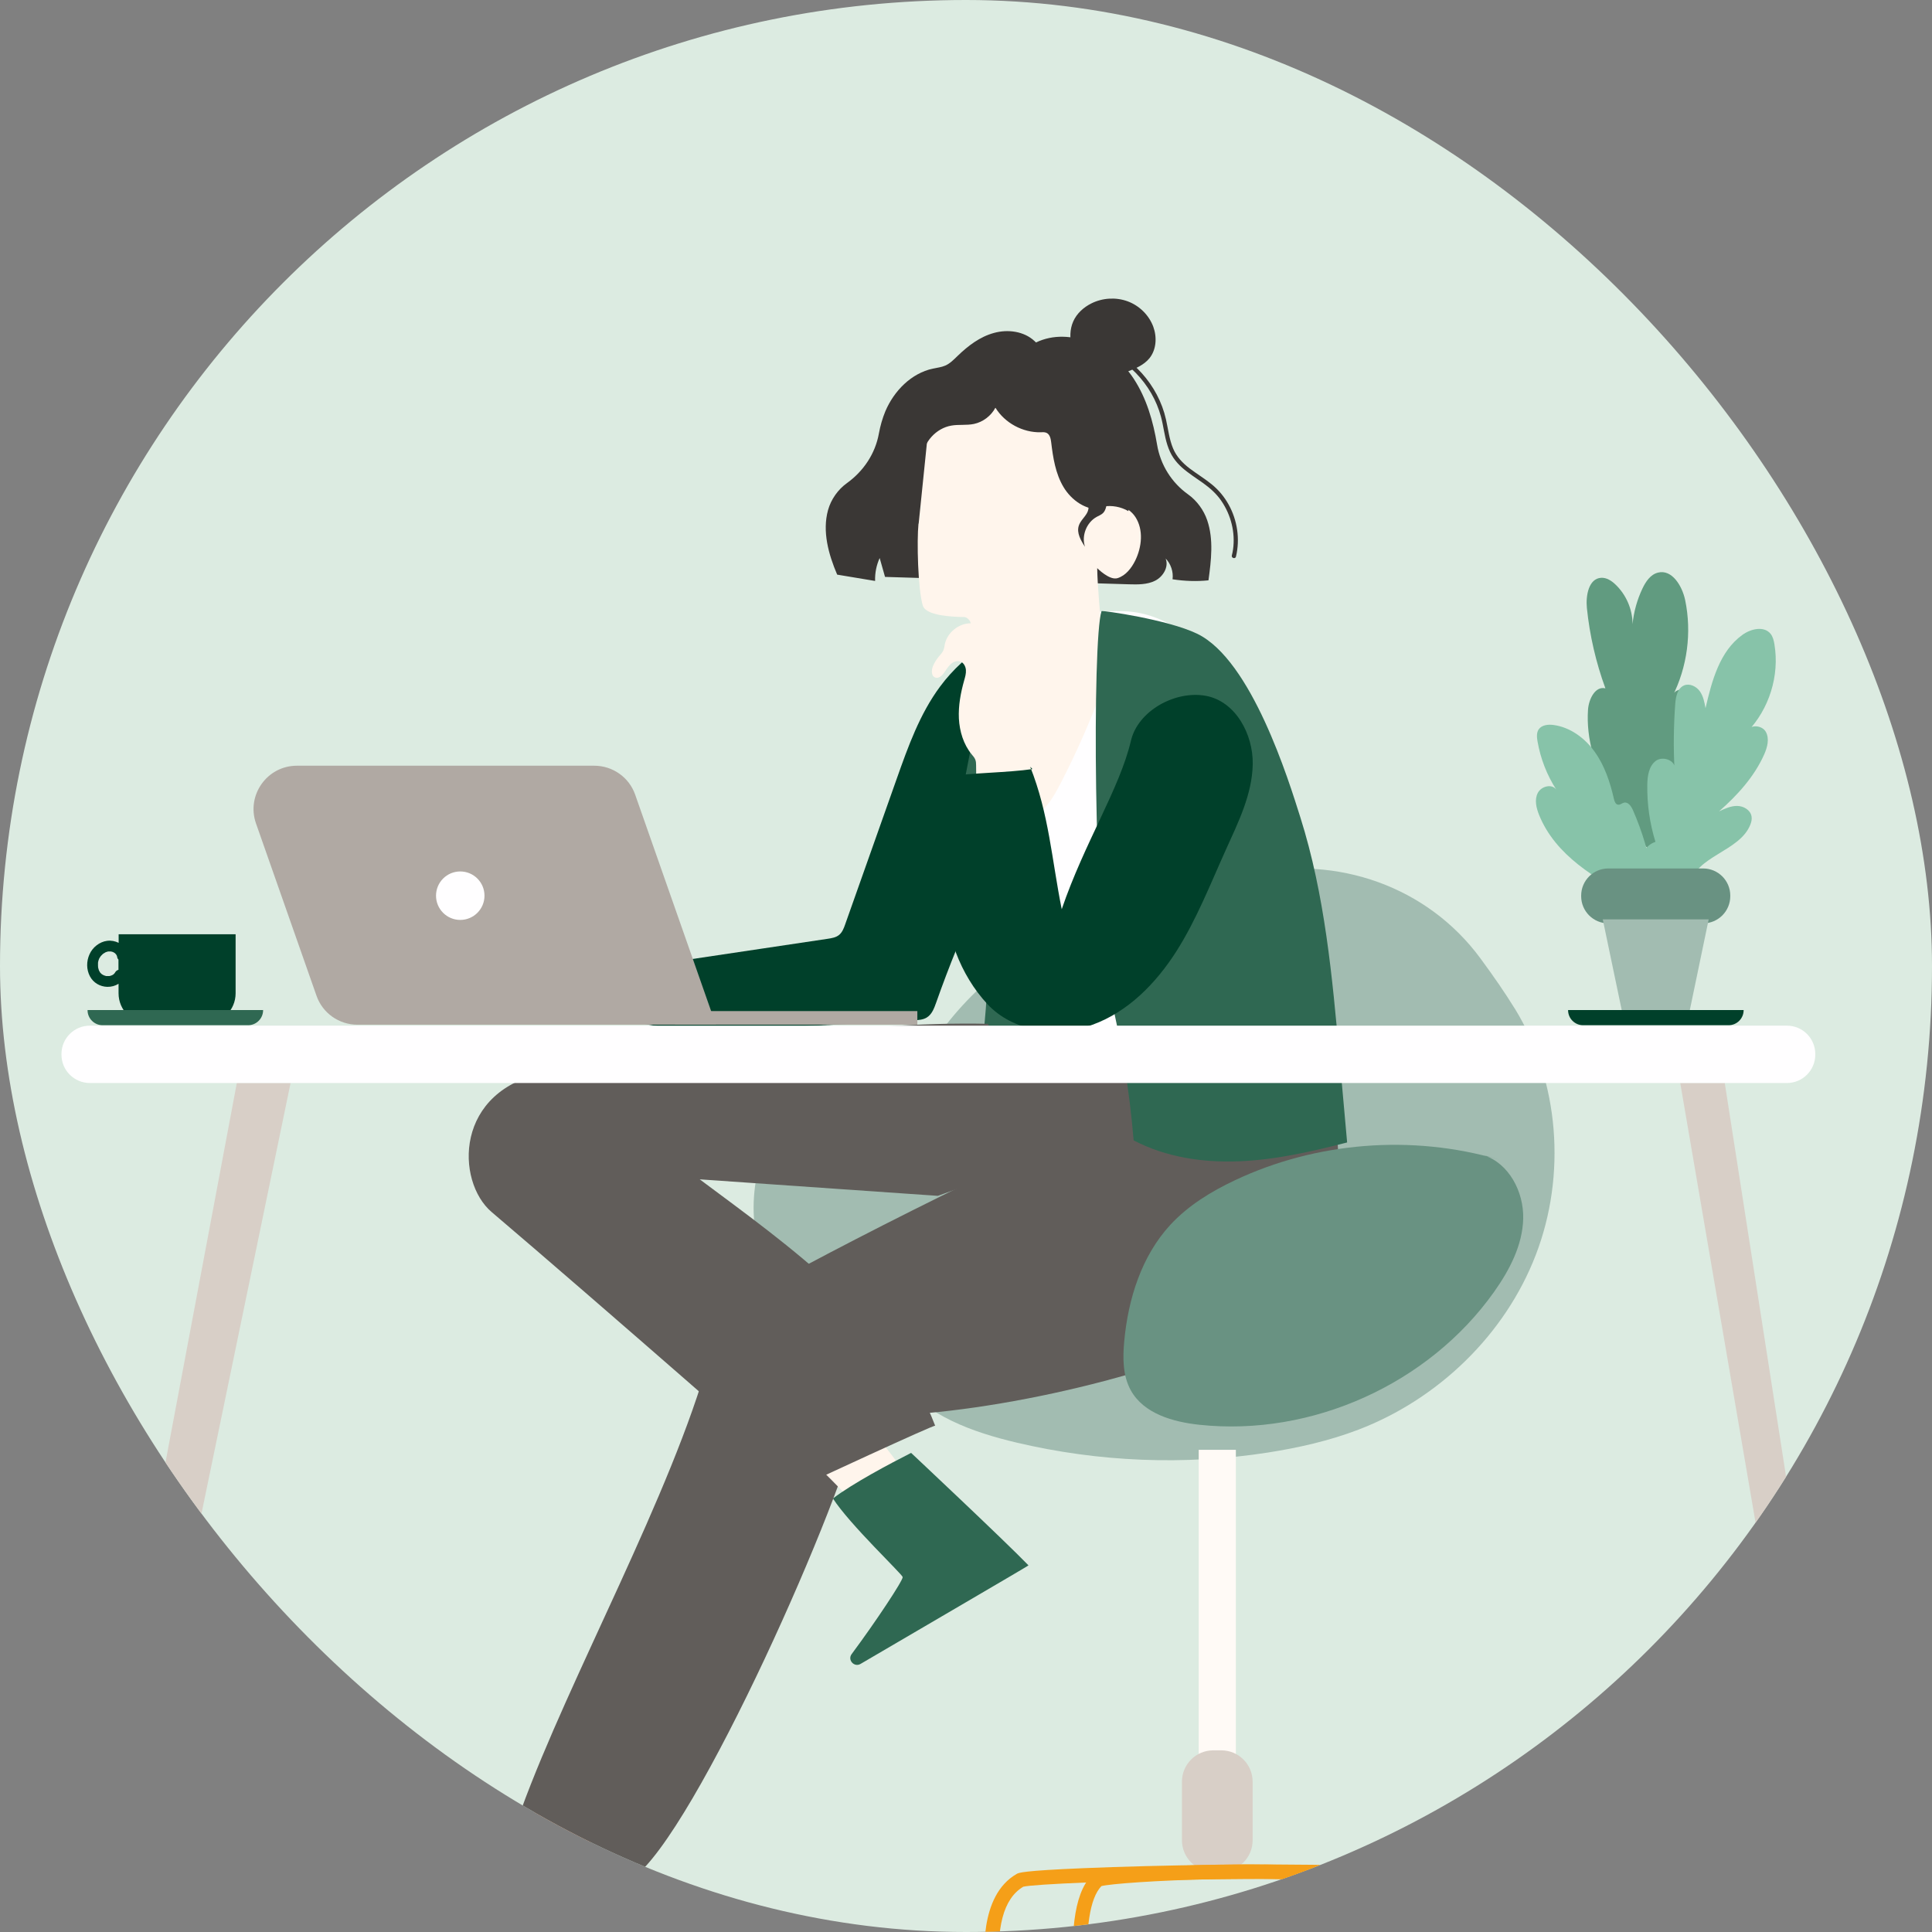<svg width="258" height="258" viewBox="0 0 258 258" fill="none" xmlns="http://www.w3.org/2000/svg">
<rect x="0" y="0" width="258" height="258" fill="#808080" stroke="none"/>
<g clip-path="url(#clip0_11634_5971)">
<rect width="258" height="258" rx="129" fill="#DCEBE1"/>
<path d="M202.284 134.68C208.253 144.402 209.191 156.939 205.087 167.587C200.994 178.235 192.069 186.831 181.421 190.912C177.527 192.402 173.435 193.328 169.318 193.973C158.154 195.709 146.755 195.24 135.767 192.648C129.915 191.264 123.734 189.083 120.087 184.251C116.018 178.845 116.088 171.457 116.78 164.737C117.519 157.584 118.809 150.383 121.94 143.921C129.856 127.585 148.373 118.672 166.422 116.773C166.562 116.761 166.715 116.737 166.867 116.702C178.536 114.169 190.627 118.368 197.698 127.984C199.41 130.306 201.005 132.604 202.284 134.692V134.68Z" fill="#A2BCB1"/>
<path d="M129.551 139.113C122.679 137.272 114.986 138.843 109.404 143.241C103.822 147.639 100.468 154.746 100.643 161.852C100.714 164.632 101.312 167.458 102.86 169.756C104.807 172.653 108.032 174.447 111.304 175.679C113.942 176.676 116.757 177.379 119.56 177.145C122.362 176.898 125.189 175.585 126.737 173.228C127.616 171.891 128.038 170.308 128.402 168.748C130.372 160.386 131.099 151.79 131.838 143.218L129.563 139.101L129.551 139.113Z" fill="#A2BCB1"/>
<path d="M139.555 82.869C134.019 83.936 128.918 87.138 125.552 91.665C122.831 95.323 121.272 99.698 119.747 104.002C117.449 110.487 115.162 116.972 112.863 123.445C112.687 123.95 112.488 124.477 112.078 124.829C111.655 125.193 111.069 125.287 110.518 125.369C101.593 126.706 92.657 128.031 83.733 129.368C83.44 131.537 83.146 133.718 82.853 135.888C89.35 137.999 96.351 137.659 103.177 137.284C109.486 136.944 115.807 136.603 122.116 136.252C122.679 136.216 123.265 136.181 123.746 135.888C124.438 135.478 124.743 134.657 125.013 133.894C128.437 124.196 132.764 114.814 137.924 105.913C138.37 105.139 138.839 104.33 138.816 103.439C138.804 102.782 138.523 102.16 138.253 101.551C136.388 97.481 134.535 93.4 132.671 89.331L139.555 82.857V82.869Z" fill="#00402A"/>
<path d="M160.077 236.719H165.038V193.61H160.077V236.719Z" fill="#FFFAF6"/>
<path d="M135.778 79.445C132.424 83.842 130.138 84.065 130.278 94.878C130.349 100.401 124.215 118.837 129.317 120.924C134.582 123.082 129.938 146.748 130.278 147.252C133.456 151.978 136.189 149.163 141.29 151.802C145.876 145.938 144.492 136.052 147.037 129.063C148.291 125.627 142.299 122.367 142.756 118.731C144.339 106.277 138.288 93.893 138.827 81.344C138.874 80.195 137.713 88.287 137.186 87.255C136.658 86.223 137.526 86.504 136.564 87.15L135.778 79.456V79.445Z" fill="#2F6852"/>
<path d="M223.639 106.898C224.577 103.591 225.515 100.272 226.454 96.965C226.829 95.652 227.181 94.162 226.489 92.978C225.797 91.793 223.592 91.688 223.322 93.025C225.328 89.085 225.938 84.452 225.035 80.125C224.636 78.237 223.276 75.997 221.411 76.466C220.402 76.712 219.769 77.674 219.323 78.612C218.62 80.101 218.174 81.708 218.01 83.35C218.01 81.368 217.154 79.398 215.711 78.037C215.195 77.545 214.539 77.123 213.823 77.158C212.158 77.252 211.748 79.527 211.912 81.18C212.287 84.851 213.12 88.463 214.386 91.922C213.026 91.582 212.158 93.377 212.064 94.772C211.795 98.701 213.038 102.606 214.937 106.054C216.837 109.502 219.37 112.551 221.892 115.576L223.639 106.898Z" fill="#619B80"/>
<path d="M225.703 118.145C226.36 114.31 232.306 113.747 233.736 110.135C233.877 109.783 233.971 109.396 233.9 109.009C233.748 108.165 232.845 107.637 231.989 107.625C231.133 107.614 230.335 107.989 229.561 108.352C232.001 106.206 234.252 103.744 235.577 100.777C236.011 99.803 236.328 98.642 235.8 97.716C235.273 96.789 233.572 96.707 233.326 97.739C236.258 94.69 237.653 90.234 236.961 86.059C236.879 85.555 236.762 85.039 236.445 84.64C235.577 83.561 233.807 83.96 232.681 84.781C229.643 86.962 228.6 90.926 227.755 94.573C227.615 93.787 227.462 92.966 226.993 92.309C226.524 91.653 225.644 91.231 224.906 91.524C224.003 91.899 223.78 93.06 223.709 94.033C223.498 96.942 223.463 99.85 223.616 102.758C223.885 101.597 222.079 100.894 221.129 101.597C220.18 102.301 219.992 103.65 219.98 104.834C219.945 107.402 220.309 109.971 221.071 112.422C219.511 112.914 218.772 114.802 219.03 116.409C219.288 118.016 220.285 119.399 221.247 120.713L225.715 118.109L225.703 118.145Z" fill="#87C3A9"/>
<path d="M220.696 117.031C220.191 113.982 219.3 111.003 218.057 108.177C217.834 107.661 217.412 107.051 216.861 107.191C216.591 107.25 216.368 107.496 216.087 107.461C215.747 107.426 215.594 107.016 215.524 106.687C215.02 104.471 214.292 102.278 212.979 100.425C211.666 98.572 209.684 97.106 207.444 96.813C206.728 96.719 205.896 96.813 205.485 97.387C205.169 97.845 205.227 98.455 205.321 99.006C205.72 101.304 206.576 103.509 207.842 105.468C207.28 104.623 205.825 104.975 205.356 105.89C204.887 106.804 205.157 107.895 205.532 108.833C207.69 114.193 213.085 117.418 218.245 120.021L220.707 117.031H220.696Z" fill="#87C3A9"/>
<path d="M149.229 81.638C154.143 81.403 158.799 84.3 161.883 88.135C164.967 91.969 166.738 96.672 168.404 101.316C173.74 116.21 178.454 131.807 177.293 147.592C177.246 148.167 177.187 148.776 176.812 149.21C176.46 149.621 175.909 149.785 175.393 149.926C163.373 153.174 150.367 152.717 138.605 148.647C139.555 143.745 140.516 138.843 141.466 133.941C141.642 133.027 141.83 132.088 141.712 131.15C141.56 129.907 140.903 128.805 140.27 127.726C137.819 123.621 135.38 119.529 132.929 115.424C131.744 113.442 130.548 111.402 130.208 109.115C129.879 106.851 130.442 104.565 130.994 102.336C131.756 99.299 132.518 96.262 133.28 93.213C134.019 90.269 134.805 87.22 136.67 84.816C138.534 82.412 141.771 80.793 144.656 81.755L149.206 81.614L149.229 81.638Z" fill="#FFFEFF"/>
<path d="M162.024 249.936H163.091C165.403 249.936 167.278 248.061 167.278 245.749V237.927C167.278 235.615 165.403 233.74 163.091 233.74H162.024C159.712 233.74 157.837 235.615 157.837 237.927V245.749C157.837 248.061 159.712 249.936 162.024 249.936Z" fill="#D8CFC7"/>
<path d="M47.718 136.838H95.601L84.823 106.124C84.014 103.802 81.821 102.254 79.358 102.254H39.65C35.663 102.254 32.871 106.195 34.185 109.959L42.265 132.968C43.074 135.29 45.267 136.838 47.73 136.838H47.718Z" fill="#B0A9A3"/>
<path d="M90.148 136.838H122.503V135.02H90.148V136.838Z" fill="#B0A9A3"/>
<path d="M11.95 127.444C12.361 126.506 13.287 125.767 14.307 125.638C14.835 125.568 15.374 125.674 15.844 125.908V124.759H31.464V132.64C31.464 134.891 29.646 136.709 27.395 136.709H19.901C17.649 136.709 15.832 134.891 15.832 132.64V131.373C15.386 131.655 14.858 131.795 14.331 131.784C13.357 131.76 12.466 131.244 12.009 130.376C11.528 129.462 11.528 128.383 11.95 127.444ZM13.205 129.579C13.217 129.614 13.228 129.649 13.205 129.579V129.579ZM13.088 129.11C13.111 129.262 13.158 129.415 13.205 129.567C13.217 129.602 13.228 129.626 13.252 129.661C13.287 129.743 13.346 129.802 13.381 129.884C13.404 129.907 13.428 129.931 13.451 129.954C13.475 129.978 13.51 130.013 13.533 130.036C13.533 130.036 13.569 130.071 13.604 130.095C13.627 130.118 13.721 130.177 13.733 130.177C13.768 130.2 14.002 130.294 13.815 130.224C13.92 130.259 14.061 130.318 14.178 130.341C14.178 130.341 14.178 130.341 14.237 130.341C14.284 130.341 14.319 130.341 14.366 130.341C14.448 130.341 14.518 130.341 14.601 130.341C14.636 130.341 14.682 130.329 14.718 130.318C14.8 130.294 14.882 130.271 14.964 130.236C14.788 130.294 15.011 130.212 15.069 130.177C15.093 130.165 15.128 130.142 15.152 130.118C15.21 130.071 15.257 130.013 15.304 129.966C15.328 129.919 15.363 129.884 15.386 129.837C15.48 129.673 15.644 129.555 15.82 129.508V128.148C15.738 128.066 15.679 127.972 15.656 127.843C15.656 127.808 15.644 127.761 15.633 127.726C15.633 127.726 15.621 127.679 15.609 127.644C15.609 127.62 15.585 127.609 15.585 127.597C15.562 127.562 15.55 127.527 15.527 127.491C15.527 127.491 15.504 127.468 15.492 127.444C15.468 127.421 15.433 127.374 15.433 127.374C15.41 127.351 15.374 127.315 15.351 127.292C15.351 127.292 15.351 127.28 15.339 127.28C15.257 127.233 15.187 127.186 15.105 127.14C15.105 127.14 15.081 127.14 15.069 127.128C15.046 127.128 15.023 127.104 14.988 127.104C14.929 127.081 14.858 127.069 14.8 127.057C14.858 127.057 14.8 127.057 14.776 127.057C14.776 127.057 14.765 127.057 14.753 127.057C14.753 127.057 14.765 127.057 14.776 127.057C14.776 127.057 14.776 127.057 14.765 127.057C14.706 127.057 14.647 127.057 14.577 127.057C14.542 127.057 14.507 127.057 14.483 127.057C14.483 127.057 14.472 127.057 14.46 127.057C14.378 127.081 14.296 127.093 14.213 127.128C14.19 127.128 14.166 127.151 14.131 127.151C14.12 127.151 14.096 127.163 14.085 127.175C13.991 127.233 13.897 127.28 13.815 127.339C13.815 127.339 13.803 127.339 13.791 127.351C13.768 127.374 13.733 127.398 13.709 127.421C13.639 127.48 13.569 127.55 13.51 127.62C13.486 127.656 13.451 127.679 13.428 127.714C13.381 127.808 13.31 127.89 13.264 127.972C13.24 128.007 13.228 128.043 13.217 128.078C13.193 128.16 13.158 128.242 13.134 128.324C13.111 128.394 13.099 128.476 13.088 128.559C13.088 128.559 13.088 128.57 13.088 128.582C13.088 128.629 13.088 128.676 13.088 128.723C13.088 128.805 13.088 128.875 13.088 128.957C13.088 128.992 13.088 129.086 13.099 129.11H13.088Z" fill="#00402A"/>
<path d="M33.118 136.908H13.697C12.595 136.908 11.692 136.005 11.692 134.903V134.88H35.135V134.903C35.135 136.005 34.232 136.908 33.13 136.908H33.118Z" fill="#2F6852"/>
<path d="M61.463 122.847C63.25 122.847 64.699 121.398 64.699 119.611C64.699 117.823 63.25 116.374 61.463 116.374C59.675 116.374 58.226 117.823 58.226 119.611C58.226 121.398 59.675 122.847 61.463 122.847Z" fill="#FFFEFF"/>
<path d="M247.75 271.948C248.993 271.948 249.92 270.459 249.674 268.864L230.324 144.613H224.378L245.851 269.943C246.05 271.115 246.847 271.948 247.762 271.948H247.75Z" fill="#D8CFC7"/>
<path d="M10.578 271.948C9.077 271.948 7.963 270.459 8.268 268.864L31.628 144.613H38.806L12.877 269.943C12.63 271.115 11.68 271.948 10.566 271.948H10.578Z" fill="#D8CFC7"/>
<path d="M138.358 45.729C142.92 43.547 148.62 46.327 151.387 50.56C153.123 53.211 153.991 56.248 154.519 59.391C154.964 62.065 156.454 64.457 158.67 66.029C159.831 66.861 160.757 68.128 161.215 69.488C162.083 72.045 161.743 74.824 161.379 77.498C159.784 77.662 158.166 77.603 156.583 77.357C156.712 76.36 156.36 75.305 155.656 74.578C156.113 75.692 155.328 77.005 154.261 77.545C153.193 78.084 151.927 78.061 150.719 78.026C139.871 77.697 129.035 77.369 118.187 77.041L117.472 74.519C117.038 75.469 116.827 76.525 116.862 77.58L111.796 76.736C110.635 74.015 109.791 70.966 110.576 68.116C110.975 66.685 111.902 65.372 113.098 64.516C115.314 62.921 116.886 60.575 117.367 57.89C117.554 56.87 117.836 55.873 118.234 54.911C119.395 52.191 121.694 49.845 124.579 49.224C125.13 49.106 125.705 49.048 126.221 48.825C126.877 48.543 127.382 48.004 127.898 47.511C129.281 46.174 130.865 44.967 132.729 44.462C134.582 43.946 136.74 44.228 138.147 45.541L138.358 45.74V45.729Z" fill="#3A3735"/>
<path d="M122.679 69.922C123.218 64.61 123.77 59.309 124.309 53.996L125.2 53.95C132.342 54.395 139.484 54.853 146.626 55.298C147.177 59.555 147.095 63.906 146.392 68.14C147.822 66.709 150.52 67.342 151.622 69.043C152.724 70.743 152.49 73.042 151.598 74.859C151.094 75.88 150.32 76.865 149.241 77.205C148.162 77.545 146.521 75.868 146.521 75.868C146.603 80.711 147.916 91.477 147.916 91.477C147.916 91.477 147.67 91.723 147.248 91.852C145.641 96.238 143.753 100.507 141.607 104.658C140.903 106.007 140.153 107.367 139.015 108.364C137.878 109.361 136.259 109.947 134.805 109.49C132.647 108.798 131.779 106.183 131.697 103.92C131.568 100.167 134.066 93.025 134.066 93.025L132.682 82.259C132.682 82.259 123.899 83.068 123.23 80.864C122.573 78.659 122.421 72.221 122.656 69.934L122.679 69.922Z" fill="#FFF5EC"/>
<path d="M147.13 67.987C145.066 68.21 143.084 66.826 142.017 65.032C140.95 63.238 140.622 61.127 140.375 59.063C140.317 58.594 140.211 58.042 139.789 57.82C139.543 57.691 139.261 57.714 138.992 57.726C136.588 57.784 134.183 56.494 132.929 54.442C132.354 55.533 131.275 56.354 130.067 56.612C129.082 56.823 128.038 56.659 127.042 56.834C125.001 57.186 123.324 59.039 123.172 61.103C122.878 59.391 122.585 57.644 122.843 55.92C123.101 54.196 124.028 52.484 125.587 51.721C126.373 51.334 127.264 51.217 128.132 51.123C133.597 50.537 139.144 50.783 144.539 51.827C146.11 52.132 147.775 52.566 148.807 53.785C149.546 54.642 149.863 55.779 150.097 56.881C150.918 60.611 151.106 64.469 150.684 68.257C149.687 67.671 148.467 67.448 147.33 67.647L147.13 67.975V67.987Z" fill="#3A3735"/>
<path d="M144.844 66.779C145.477 67.014 145.489 67.94 145.148 68.526C144.82 69.113 144.257 69.57 144.058 70.215C143.753 71.177 144.339 72.174 144.89 73.018C144.398 71.552 145.09 69.781 146.438 69.031C146.767 68.855 147.13 68.714 147.365 68.445C147.588 68.186 147.682 67.835 147.764 67.495C147.975 66.627 148.198 65.747 148.409 64.879L144.832 66.779H144.844Z" fill="#3A3735"/>
<path d="M146.145 46.878C146.532 46.538 147.166 46.784 147.564 46.96C148.08 47.183 148.585 47.441 149.065 47.734C150.027 48.321 150.918 49.024 151.704 49.833C153.275 51.452 154.448 53.457 155.035 55.638C155.375 56.893 155.492 58.195 155.891 59.426C156.09 60.036 156.348 60.634 156.712 61.162C157.04 61.643 157.427 62.065 157.861 62.452C158.74 63.226 159.737 63.847 160.687 64.528C161.614 65.196 162.458 65.947 163.103 66.897C164.381 68.761 164.979 71.118 164.663 73.358C164.627 73.628 164.569 73.909 164.498 74.179C164.416 74.531 164.968 74.683 165.05 74.332C165.613 71.998 165.237 69.477 164.076 67.389C163.502 66.345 162.728 65.419 161.801 64.668C160.863 63.906 159.831 63.285 158.869 62.557C157.931 61.842 157.11 60.986 156.653 59.884C156.137 58.652 155.996 57.292 155.703 56.002C155.187 53.703 154.038 51.569 152.466 49.822C151.681 48.954 150.778 48.18 149.792 47.535C149.3 47.206 148.784 46.913 148.256 46.667C147.728 46.421 147.154 46.139 146.556 46.163C146.239 46.174 145.958 46.28 145.723 46.491C145.606 46.597 145.618 46.796 145.723 46.89C145.84 47.007 146.016 46.995 146.122 46.89L146.145 46.878Z" fill="#3A3735"/>
<path d="M148.092 50.572C148.866 50.279 149.64 49.986 150.414 49.681C151.552 49.247 152.736 48.778 153.498 47.84C154.425 46.69 154.519 45.025 154.014 43.641C153.44 42.082 152.15 40.815 150.59 40.24C149.03 39.666 147.248 39.771 145.758 40.51C144.714 41.026 143.788 41.859 143.319 42.926C142.381 45.06 143.354 47.5 144.316 49.611L148.092 50.572Z" fill="#3A3735"/>
<path d="M214.773 123.305H227.439C229.44 123.305 231.062 121.682 231.062 119.681V119.599C231.062 117.598 229.44 115.975 227.439 115.975H214.773C212.772 115.975 211.15 117.598 211.15 119.599V119.681C211.15 121.682 212.772 123.305 214.773 123.305Z" fill="#699282"/>
<path d="M214.034 122.777H228.178L225.562 135.349H216.661L214.034 122.777Z" fill="#A2BCB1"/>
<path d="M230.828 136.908H211.407C210.305 136.908 209.402 136.005 209.402 134.903V134.88H232.845V134.903C232.845 136.005 231.942 136.908 230.84 136.908H230.828Z" fill="#00402A"/>
<path d="M191.987 265.158L192.538 264.384C193.606 262.883 193.934 260.35 193.418 257.429C192.972 254.896 191.788 251.695 189.759 250.288C189.349 250.006 188.492 249.408 179.92 249.127C174.08 248.939 167.032 248.974 162.141 249.033C156.055 249.103 149.687 249.267 144.668 249.478C136.505 249.818 136.036 250.088 135.755 250.252C130.689 253.184 131.381 261.264 131.603 263.926L131.686 264.876L133.597 264.712L133.515 263.762C132.964 257.406 133.996 253.536 136.646 251.953C137.995 251.613 149.429 251.108 162.481 250.956C180.283 250.745 187.718 251.32 188.668 251.882C189.911 252.75 191.061 255.119 191.518 257.781C191.929 260.127 191.717 262.238 190.967 263.293L190.416 264.067L191.975 265.181L191.987 265.158Z" fill="#F59F18"/>
<path d="M180.823 265.076L181.198 264.196C182.605 260.948 181.609 252.832 179.498 250.428C179.017 249.877 177.844 249.326 172.602 249.091C168.451 248.904 162.352 248.939 156.289 249.209C146.65 249.631 146.145 250.112 145.876 250.37C143.108 252.997 143.108 259.329 143.342 263.88L143.389 264.841L145.301 264.736L145.254 263.774C144.926 257.488 145.535 253.489 147.083 251.871C148.186 251.578 154.46 251.085 162.493 250.933C173.482 250.722 177.445 251.331 178.09 251.73C179.568 253.489 180.623 260.725 179.451 263.446L179.075 264.325L180.835 265.087L180.823 265.076Z" fill="#F59F18"/>
<path d="M114.271 189.071C113.297 187.969 112.312 186.878 111.339 185.776C111.034 185.436 111.538 184.92 111.843 185.272C112.816 186.374 113.801 187.465 114.775 188.567C115.08 188.907 114.575 189.423 114.271 189.071Z" fill="#4F657F"/>
<path d="M113.567 190.256C112.711 189.646 111.855 189.036 110.999 188.426C110.846 188.309 110.764 188.11 110.87 187.934C110.963 187.781 111.198 187.687 111.362 187.805C112.218 188.415 113.074 189.024 113.93 189.634C114.083 189.751 114.165 189.951 114.059 190.127C113.966 190.279 113.731 190.373 113.567 190.256Z" fill="#4F657F"/>
<path d="M129.751 110.029C130.208 107.449 130.407 104.823 130.349 102.207C130.349 101.949 130.337 101.68 130.243 101.445C130.138 101.175 129.938 100.953 129.751 100.73C128.66 99.393 128.144 97.669 128.05 95.957C127.968 94.245 128.285 92.532 128.754 90.867C128.883 90.41 129.023 89.952 128.988 89.472C128.953 89.002 128.695 88.51 128.261 88.346C127.804 88.17 127.276 88.381 126.924 88.721C126.572 89.049 126.326 89.495 126.045 89.882C125.775 90.257 125.341 90.632 124.895 90.48C124.333 90.281 124.368 89.472 124.602 88.92C124.802 88.463 125.071 88.029 125.4 87.642C125.599 87.396 125.834 87.173 125.963 86.88C126.092 86.61 126.115 86.305 126.174 86.012C126.514 84.452 128.038 83.233 129.633 83.233C129.516 82.611 128.824 82.318 128.214 82.118L124.544 80.899C123.934 80.7 123.195 80.266 123.347 79.644C123.441 79.245 123.887 79.034 124.297 78.929C126.092 78.448 128.015 78.811 129.715 79.55C131.416 80.289 132.905 81.415 134.383 82.541C136.447 80.371 136.752 77.099 138.077 74.425C138.241 74.097 138.44 73.757 138.745 73.546C139.062 73.347 139.519 73.323 139.766 73.605C139.953 73.804 139.977 74.109 139.988 74.39C140.106 78.131 139.062 81.79 138.182 85.426C137.983 86.258 137.784 87.091 137.62 87.935C137.115 90.421 136.834 92.954 136.541 95.476C136.459 96.226 136.365 96.989 136.4 97.751C136.435 98.584 136.611 99.404 136.787 100.225C137.549 103.814 138.323 107.391 139.085 110.979C139.109 111.097 139.132 111.214 139.085 111.319C139.027 111.472 138.839 111.542 138.675 111.601C137.268 112.07 135.837 112.527 134.359 112.621C132.882 112.715 131.31 112.387 130.184 111.425L129.727 110.018L129.751 110.029Z" fill="#FFF5EC"/>
<path d="M79.476 245.175C77.799 247.579 75.957 249.877 73.952 252.023C73.823 252.152 73.694 252.293 73.518 252.34C73.307 252.399 73.096 252.305 72.897 252.211C70.774 251.238 68.71 250.147 66.716 248.927C69.203 245.468 71.525 241.903 73.683 238.232C75.254 240.015 77.201 241.469 79.359 242.489L79.476 245.175Z" fill="#DBA78A"/>
<path d="M177.821 147.275C179.803 156.54 178.982 167.364 172.027 173.814C170.081 175.62 167.747 176.98 165.355 178.141C152.595 184.322 128.988 189.458 114.822 189.036C113.051 199.075 92.833 245.022 84.46 250.827C82.126 249.666 71.912 242.853 69.59 241.692C76.087 223.866 89.737 199.426 94.733 181.132C95.132 179.654 93.76 184.486 96.351 176.84C96.903 175.21 98.591 174.236 99.999 173.263C103.939 170.554 137.971 152.998 148.878 149.257C149.863 148.917 150.86 148.577 151.903 148.577C152.994 148.577 154.049 148.952 155.093 149.281C160.734 151.028 166.844 151.262 172.602 149.961L177.809 147.287L177.821 147.275Z" fill="#615D5A"/>
<path d="M200.079 154.828C188.528 151.474 175.768 152.482 164.897 157.619C161.719 159.12 158.658 160.996 156.278 163.576C152.443 167.739 150.66 173.439 150.133 179.08C149.921 181.331 149.921 183.724 151.024 185.694C152.759 188.79 156.653 189.892 160.183 190.267C175.182 191.862 190.791 184.826 199.516 172.524C201.58 169.616 203.327 166.285 203.41 162.72C203.492 159.155 201.51 155.344 198.109 154.253L200.091 154.828H200.079Z" fill="#699282"/>
<path d="M65.813 270.599C65.813 270.681 55.962 260.115 49.7 253.43C48.656 252.316 49.876 250.569 51.283 251.167C55.669 253.02 60.196 254.685 60.571 254.556C60.923 254.427 65.86 246.077 68.745 243.157C71.243 245.221 74.925 249.49 76.99 251.988C76.99 251.988 68.417 266.6 65.825 270.587L65.813 270.599Z" fill="#619B80"/>
<path d="M115.572 190.103C117.554 192.273 119.372 194.583 121.025 196.999C121.131 197.151 121.237 197.316 121.237 197.491C121.237 197.703 121.108 197.902 120.979 198.066C119.56 199.919 118.035 201.69 116.417 203.367C113.59 200.177 110.623 197.128 107.527 194.208C109.615 193.07 111.468 191.487 112.934 189.611L115.584 190.092L115.572 190.103Z" fill="#FFF5EC"/>
<path d="M137.338 209.043C137.432 209.055 122.444 217.78 114.916 222.201C114.071 222.693 113.145 221.673 113.731 220.887C116.956 216.548 120.592 211.06 120.545 210.603C120.498 210.227 113.45 203.566 111.233 200.107C113.801 198.136 118.774 195.486 121.67 194.02C121.67 194.02 134.031 205.618 137.338 209.031V209.043Z" fill="#2F6852"/>
<path d="M131.955 136.721C114.353 136.31 90.347 140.004 73.073 143.182C60.571 145.481 60.864 157.783 65.649 161.852C79.886 173.955 107.539 198.23 107.539 198.23C107.539 198.23 124.86 190.174 124.884 190.396C119.571 176.382 105.463 166.449 93.443 157.49L125.236 159.694C125.236 159.694 155.597 148.882 161.496 145.704C159.256 138.879 139.39 145.329 133.738 140.907L131.944 136.721H131.955Z" fill="#615D5A"/>
<path d="M147.107 81.614C147.154 81.485 155.902 82.717 159.866 84.628C167.137 88.135 172.086 104.201 173.646 109.138C176.929 119.517 177.914 130.458 178.888 141.294C179.228 145.047 179.556 148.811 179.896 152.564C175.182 153.772 170.409 154.874 165.542 155.074C160.687 155.285 155.691 154.546 151.387 152.283C150.836 145.645 149.757 139.054 148.186 132.581C146.075 123.879 145.84 85.472 147.095 81.614H147.107Z" fill="#2F6852"/>
<path d="M137.878 102.7C134.664 103.181 129.668 103.204 126.455 103.697C126.408 108.599 126.256 114.345 126.221 119.259C126.174 124.618 128.214 130.165 131.861 134.094C135.298 137.788 141.138 138.562 145.876 136.85C150.625 135.137 154.354 131.326 157.075 127.069C159.784 122.812 161.625 118.074 163.701 113.477C165.355 109.818 167.219 106.077 167.29 102.055C167.36 98.032 164.979 93.635 161.015 92.919C156.958 92.18 151.962 94.901 151.024 98.924C149.523 105.315 144.82 112.516 141.783 121.417C140.446 114.755 140.082 108.704 137.573 102.395L137.889 102.712L137.878 102.7Z" fill="#00402A"/>
<path d="M11.997 144.625L238.627 144.625C240.719 144.625 242.414 142.929 242.414 140.837V140.755C242.414 138.663 240.719 136.967 238.627 136.967L11.997 136.967C9.905 136.967 8.209 138.663 8.209 140.755V140.837C8.209 142.929 9.905 144.625 11.997 144.625Z" fill="#FFFEFF"/>
</g>
<defs>
<clipPath id="clip0_11634_5971">
<rect width="258" height="258" rx="129" fill="white"/>
</clipPath>
</defs>
</svg>
